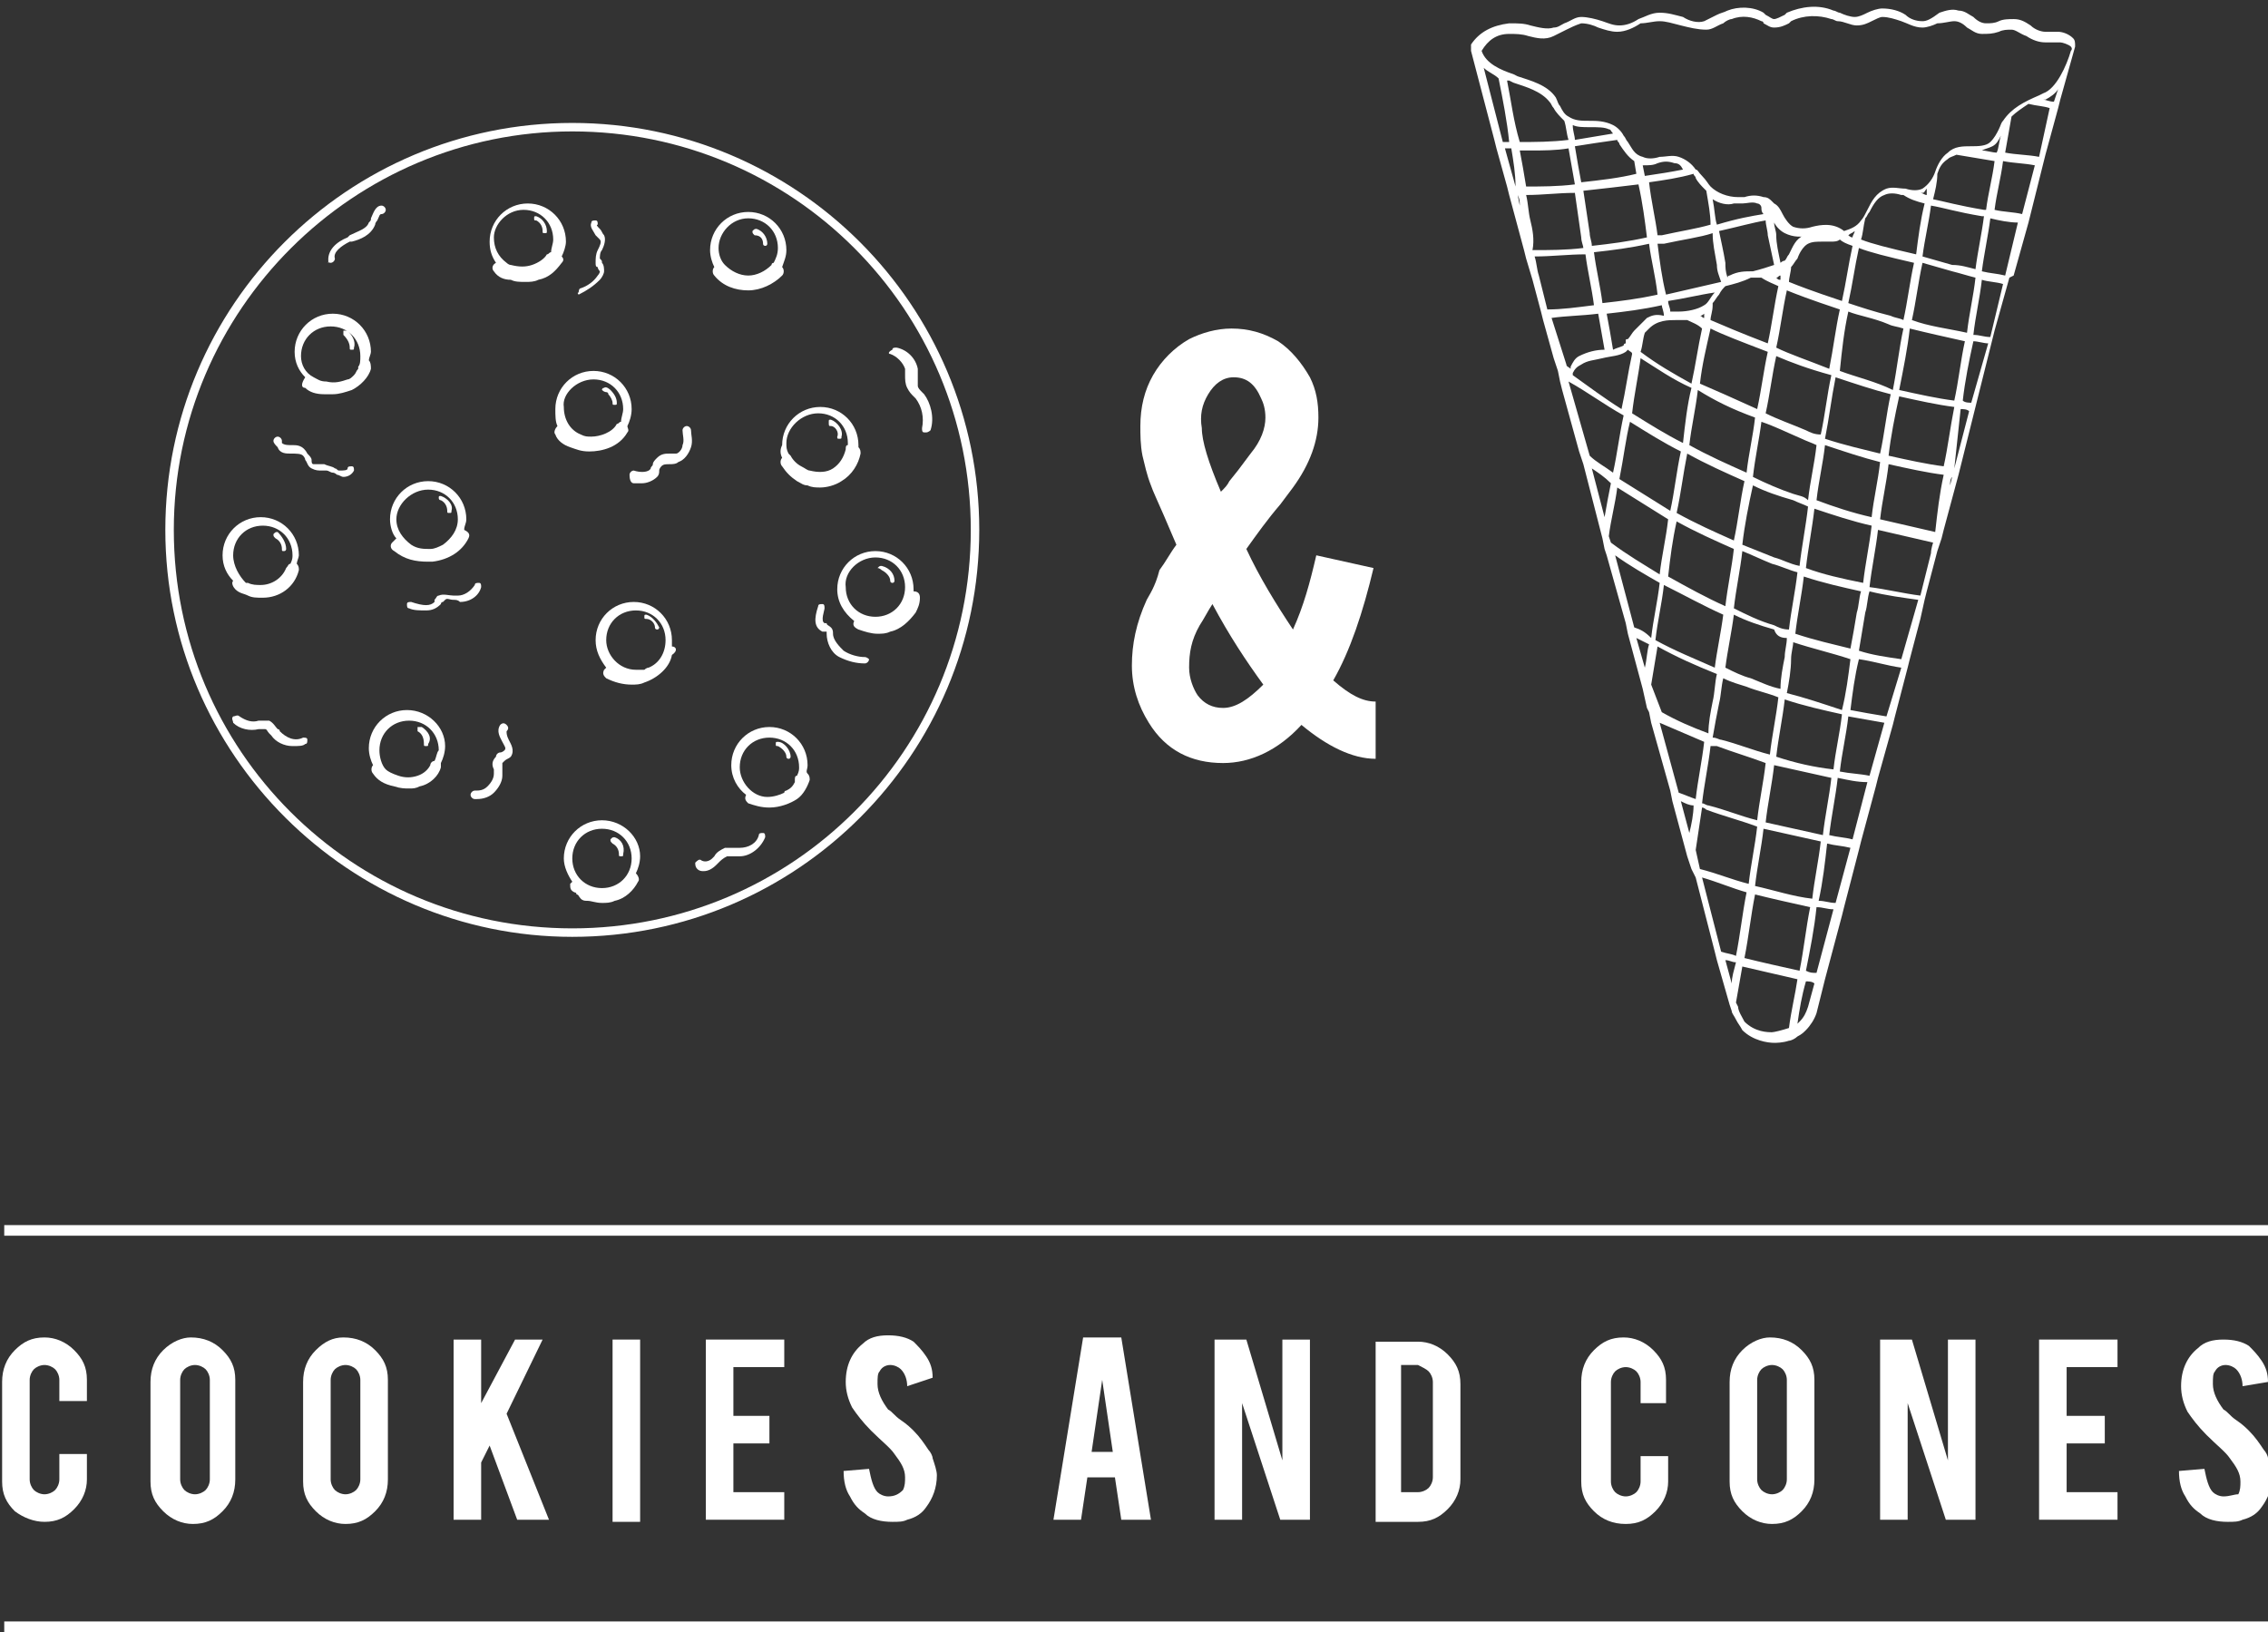 <?xml version="1.0" encoding="utf-8"?>
<!-- Generator: Adobe Illustrator 25.1.0, SVG Export Plug-In . SVG Version: 6.00 Build 0)  -->
<svg version="1.1" id="Layer_1" xmlns="http://www.w3.org/2000/svg" xmlns:xlink="http://www.w3.org/1999/xlink" x="0px" y="0px"
	 viewBox="0 0 107 77" style="enable-background:new 0 0 107 77;" xml:space="preserve">
<rect x="0" y="0" width="107" height="77" fill="#333333" stroke="none"/>
<style type="text/css">
	.st0{clip-path:url(#SVGID_2_);fill:#FFFFFF;}
	.st1{fill:#FFFFFF;}
	.st2{clip-path:url(#SVGID_4_);fill:#FFFFFF;}
	.st3{clip-path:url(#SVGID_6_);fill:#FFFFFF;}
	.st4{clip-path:url(#SVGID_8_);fill:#FFFFFF;}
	.st5{clip-path:url(#SVGID_10_);fill:#FFFFFF;}
</style>
<g>
	<g>
		<defs>
			<rect id="SVGID_1_" x="0.1" y="0.3" width="106.9" height="76.7"/>
		</defs>
		<clipPath id="SVGID_2_">
			<use xlink:href="#SVGID_1_"  style="overflow:visible;"/>
		</clipPath>
		<path class="st0" d="M27,6.2c10.4,0,18.8,8.4,18.8,18.8c0,10.4-8.4,18.8-18.8,18.8S8.2,35.4,8.2,25C8.2,14.6,16.7,6.2,27,6.2
			 M27,44.2c10.6,0,19.2-8.6,19.2-19.2S37.6,5.8,27,5.8S7.8,14.4,7.8,25S16.5,44.2,27,44.2"/>
		<path class="st0" d="M30.6,31.5C30.5,31.5,30.5,31.5,30.6,31.5c-0.1,0-0.2,0.1-0.2,0.1c0,0-0.1,0-0.1,0c0,0-0.1,0-0.2,0
			c0,0-0.1,0-0.1,0c-0.8,0-1.4-0.7-1.4-1.4c0-0.8,0.6-1.4,1.4-1.4c0.8,0,1.4,0.6,1.4,1.4C31.4,30.8,31.1,31.3,30.6,31.5 M31.7,30.5
			c0-0.1,0-0.2,0-0.3c0-1-0.8-1.8-1.8-1.8c-1,0-1.8,0.8-1.8,1.8c0,0.5,0.2,0.9,0.5,1.3c0,0-0.1,0.1-0.1,0.1c-0.1,0.2,0,0.3,0.1,0.4
			c0.4,0.2,0.8,0.3,1.2,0.3c0.2,0,0.4,0,0.6-0.1c0.6-0.2,1.2-0.7,1.3-1.3C32,30.7,31.9,30.5,31.7,30.5"/>
		<path class="st0" d="M37.6,36.6c-0.1,0-0.1,0.1-0.1,0.2c0,0,0,0.1,0,0.1c-0.1,0.2-0.2,0.3-0.4,0.4c0,0,0,0,0,0c0,0-0.1,0-0.1,0.1
			c-0.2,0.1-0.5,0.2-0.8,0.2c-0.7,0-1.3-0.7-1.3-1.4c0-0.8,0.6-1.4,1.4-1.4c0.8,0,1.4,0.6,1.4,1.4C37.7,36.3,37.7,36.4,37.6,36.6
			 M38.1,36.1c0-1-0.8-1.8-1.8-1.8c-1,0-1.8,0.8-1.8,1.8c0,0.6,0.3,1.1,0.7,1.4c0,0,0,0,0,0c-0.1,0.2,0,0.3,0.1,0.4
			c0.3,0.1,0.6,0.2,1,0.2c0.5,0,1-0.2,1.3-0.4c0.3-0.2,0.5-0.6,0.6-0.9c0-0.1,0-0.2-0.1-0.3C38,36.4,38.1,36.3,38.1,36.1"/>
		<path class="st0" d="M20.2,23.1c0.8,0,1.4,0.6,1.4,1.4c0,0.5-0.3,0.9-0.7,1.2c-0.2,0.1-0.4,0.2-0.6,0.2c-0.3,0-0.6,0-0.9-0.2
			c-0.4-0.3-0.7-0.7-0.7-1.2C18.7,23.8,19.4,23.1,20.2,23.1 M18.5,25.6c-0.1,0.1-0.1,0.3,0.1,0.4c0.5,0.4,1,0.5,1.6,0.5
			c0.1,0,0.1,0,0.2,0c0.8-0.1,1.4-0.5,1.7-1.1c0.1-0.2,0-0.3-0.2-0.4c0,0,0,0,0,0c0-0.2,0.1-0.3,0.1-0.5c0-1-0.8-1.8-1.8-1.8
			c-1,0-1.8,0.8-1.8,1.8c0,0.3,0.1,0.7,0.3,0.9C18.6,25.5,18.6,25.5,18.5,25.6"/>
		<path class="st0" d="M11,26.2c0-0.8,0.6-1.4,1.4-1.4c0.8,0,1.4,0.6,1.4,1.4c0,0.1,0,0.2-0.1,0.4c-0.1,0-0.1,0.1-0.2,0.2
			c-0.2,0.5-0.7,0.8-1.2,0.8c-0.2,0-0.4,0-0.6-0.1c0,0-0.1,0-0.1,0C11.3,27.2,11,26.7,11,26.2 M11.1,27.8c0.2,0.2,0.4,0.2,0.6,0.3
			c0.2,0.1,0.4,0.1,0.7,0.1c0,0,0,0,0,0c0.8,0,1.5-0.5,1.7-1.3c0-0.1,0-0.2-0.1-0.3c0-0.1,0.1-0.3,0.1-0.4c0-1-0.8-1.8-1.8-1.8
			c-1,0-1.8,0.8-1.8,1.8c0,0.5,0.2,0.9,0.5,1.2c0,0,0,0,0,0C10.9,27.5,11,27.7,11.1,27.8"/>
		<path class="st0" d="M14.2,16.8c0-0.8,0.6-1.4,1.4-1.4c0.8,0,1.4,0.6,1.4,1.4c0,0.2,0,0.4-0.1,0.5c0,0,0,0,0,0c0,0,0,0.1,0,0.1
			c-0.1,0.1-0.1,0.2-0.2,0.3c-0.1,0.1-0.2,0.2-0.3,0.2c-0.3,0.1-0.6,0.2-1,0.1c-0.3,0-0.4-0.1-0.6-0.2c0,0,0,0,0,0
			C14.4,17.6,14.2,17.2,14.2,16.8 M14.4,18.3c0.2,0.2,0.5,0.3,0.9,0.3c0.1,0,0.3,0,0.4,0c0.3,0,0.6-0.1,0.9-0.2
			c0.4-0.2,0.8-0.6,0.9-1c0-0.1,0-0.3-0.1-0.4c0-0.1,0.1-0.3,0.1-0.4c0-1-0.8-1.8-1.8-1.8c-1,0-1.8,0.8-1.8,1.8
			c0,0.5,0.2,0.9,0.5,1.2C14.2,18.1,14.2,18.3,14.4,18.3"/>
		<path class="st0" d="M24.7,9.9c0.8,0,1.4,0.6,1.4,1.4c0,0.2-0.1,0.4-0.1,0.6c-0.1,0-0.1,0.1-0.2,0.1c-0.1,0.2-0.4,0.4-0.7,0.5
			c-0.3,0.1-0.6,0.1-1,0c-0.1,0-0.2-0.1-0.2-0.1c-0.4-0.3-0.6-0.7-0.6-1.2C23.3,10.6,23.9,9.9,24.7,9.9 M23.3,12.8
			c0.2,0.3,0.5,0.4,0.8,0.4c0.2,0.1,0.4,0.1,0.7,0.1c0.2,0,0.4,0,0.6-0.1c0.5-0.1,0.8-0.4,1.1-0.8c0.1-0.1,0.1-0.2,0-0.3
			c0.1-0.2,0.2-0.5,0.2-0.7c0-1-0.8-1.8-1.8-1.8c-1,0-1.8,0.8-1.8,1.8c0,0.4,0.1,0.7,0.3,1C23.2,12.5,23.2,12.7,23.3,12.8"/>
		<path class="st0" d="M35.3,10.3c0.8,0,1.4,0.6,1.4,1.4c0,0.3-0.1,0.5-0.2,0.7c0,0-0.1,0-0.1,0.1c-0.3,0.3-0.7,0.5-1.1,0.5
			c-0.4,0-0.8-0.2-1.1-0.5c-0.2-0.2-0.3-0.5-0.3-0.8C33.9,11,34.5,10.3,35.3,10.3 M33.7,13c0.4,0.5,1,0.7,1.6,0.7h0
			c0.6,0,1.2-0.3,1.6-0.7c0.1-0.1,0.1-0.3,0-0.4c0.1-0.3,0.2-0.5,0.2-0.8c0-1-0.8-1.8-1.8-1.8c-1,0-1.8,0.8-1.8,1.8
			c0,0.3,0.1,0.6,0.2,0.8C33.6,12.7,33.6,12.9,33.7,13"/>
		<path class="st0" d="M28.4,41.9c-0.8,0-1.4-0.6-1.4-1.4s0.6-1.4,1.4-1.4c0.8,0,1.4,0.6,1.4,1.4S29.2,41.9,28.4,41.9 M28.4,38.7
			c-1,0-1.8,0.8-1.8,1.8c0,0.4,0.2,0.8,0.4,1.1c0,0-0.1,0.1-0.1,0.1c0,0.2,0,0.3,0.2,0.4c0,0,0.1,0,0.1,0.1c0.1,0,0.1,0.1,0.2,0.2
			c0.1,0.1,0.2,0.1,0.3,0.1c0.2,0,0.4,0.1,0.7,0.1c0.2,0,0.4,0,0.6-0.1c0.5-0.1,0.9-0.5,1.1-0.9c0.1-0.1,0-0.3-0.1-0.4
			c0.1-0.2,0.2-0.5,0.2-0.8C30.2,39.5,29.4,38.7,28.4,38.7"/>
		<path class="st0" d="M41.3,26.3c0.8,0,1.4,0.6,1.4,1.4c0,0.8-0.6,1.4-1.4,1.4c-0.8,0-1.4-0.6-1.4-1.4C39.8,27,40.5,26.3,41.3,26.3
			 M39.5,27.8c0,0.6,0.3,1.1,0.8,1.5c0,0,0,0,0,0c-0.1,0.2,0,0.3,0.2,0.4c0.3,0.1,0.6,0.2,0.9,0.2c0.2,0,0.4,0,0.6-0.1
			c0.5-0.1,0.9-0.5,1.2-0.9c0.1-0.2,0.2-0.4,0.2-0.7c0-0.2-0.1-0.3-0.3-0.3c0,0,0,0,0,0c0,0,0-0.1,0-0.1c0-1-0.8-1.8-1.8-1.8
			C40.3,26,39.5,26.8,39.5,27.8"/>
		<path class="st0" d="M28,17.9c0.8,0,1.4,0.6,1.4,1.4c0,0.2-0.1,0.4-0.1,0.6c-0.1,0-0.1,0.1-0.2,0.1c-0.2,0.4-0.8,0.6-1.2,0.6
			c-0.2,0-0.3,0-0.5-0.1c-0.5-0.2-0.8-0.7-0.8-1.3C26.5,18.6,27.2,17.9,28,17.9 M26.3,20.1c-0.1,0.1-0.2,0.3-0.1,0.4
			c0.1,0.3,0.4,0.5,0.7,0.6c0.3,0.1,0.5,0.2,0.9,0.2h0c0.6,0,1.4-0.2,1.8-0.9c0.1-0.1,0-0.2,0-0.3c0.1-0.2,0.2-0.5,0.2-0.8
			c0-1-0.8-1.8-1.8-1.8c-1,0-1.8,0.8-1.8,1.8C26.2,19.6,26.2,19.9,26.3,20.1"/>
		<path class="st0" d="M20.5,35.9c-0.1,0-0.2,0.1-0.2,0.2c-0.1,0.2-0.3,0.4-0.6,0.5c-0.3,0.1-0.6,0.1-0.9,0
			c-0.3-0.1-0.5-0.2-0.6-0.3c-0.2-0.2-0.3-0.6-0.3-0.9c0-0.8,0.6-1.4,1.4-1.4c0.8,0,1.4,0.6,1.4,1.4C20.6,35.5,20.6,35.7,20.5,35.9
			 M19.2,33.5c-1,0-1.8,0.8-1.8,1.8c0,0.3,0.1,0.6,0.2,0.8c-0.1,0.1-0.1,0.3,0,0.4c0.2,0.3,0.5,0.5,1,0.6c0.3,0.1,0.5,0.1,0.7,0.1
			c0.2,0,0.3,0,0.5-0.1c0.5-0.1,0.9-0.5,1-0.9c0-0.1,0-0.2,0-0.2c0.1-0.2,0.2-0.5,0.2-0.8C21,34.3,20.2,33.5,19.2,33.5"/>
		<path class="st0" d="M38.6,19.5c0.8,0,1.4,0.6,1.4,1.4c0,0,0,0.1,0,0.1c-0.1,0-0.1,0.1-0.1,0.2c-0.1,0.4-0.3,0.7-0.6,0.9
			c-0.3,0.2-0.7,0.2-1.1,0.1c-0.1,0-0.2-0.1-0.4-0.2c-0.2-0.1-0.4-0.3-0.5-0.5c0,0-0.1-0.1-0.1-0.1c-0.1-0.2-0.1-0.3-0.1-0.5
			C37.1,20.2,37.8,19.5,38.6,19.5 M36.9,21.6c-0.1,0.1-0.1,0.3,0,0.4c0.2,0.3,0.4,0.5,0.7,0.7c0.2,0.1,0.3,0.2,0.5,0.2
			c0.2,0.1,0.4,0.1,0.6,0.1c0.3,0,0.7-0.1,1-0.3c0.5-0.3,0.8-0.8,0.9-1.3c0-0.1,0-0.2-0.1-0.3c0,0,0-0.1,0-0.1c0-1-0.8-1.8-1.8-1.8
			c-1,0-1.8,0.8-1.8,1.8C36.8,21.2,36.8,21.4,36.9,21.6"/>
		<path class="st0" d="M36,11.5c0,0.1,0.1,0.1,0.1,0.1h0c0.1,0,0.1-0.1,0.1-0.1c0-0.3-0.2-0.6-0.5-0.7c-0.1,0-0.1,0-0.2,0.1
			c0,0.1,0,0.1,0.1,0.2C35.9,11.1,36,11.3,36,11.5"/>
		<path class="st0" d="M39.2,20.1c0.2,0,0.4,0.3,0.3,0.5c0,0.1,0,0.1,0.1,0.1c0,0,0,0,0,0c0.1,0,0.1,0,0.1-0.1
			c0.1-0.3-0.2-0.7-0.5-0.8c-0.1,0-0.1,0-0.1,0.1C39.1,20.1,39.1,20.1,39.2,20.1"/>
		<path class="st0" d="M28.6,18.5c0,0,0.1,0,0.1,0.1c0.1,0.1,0.2,0.3,0.2,0.4c0,0.1,0,0.1,0.1,0.1c0,0,0,0,0,0c0.1,0,0.1,0,0.1-0.1
			c0-0.2-0.1-0.4-0.3-0.6c0,0-0.2-0.2-0.3-0.1c-0.1,0-0.1,0.1-0.1,0.1C28.5,18.5,28.6,18.5,28.6,18.5"/>
		<path class="st0" d="M25.3,10.4c0.2,0.1,0.3,0.3,0.3,0.5c0,0.1,0,0.1,0.1,0.1c0,0,0,0,0,0c0.1,0,0.1,0,0.1-0.1
			c0-0.3-0.2-0.6-0.5-0.7c-0.1,0-0.1,0-0.1,0.1C25.2,10.4,25.2,10.4,25.3,10.4"/>
		<path class="st0" d="M16.5,16.4c0,0.1,0,0.1,0.1,0.1c0,0,0,0,0,0c0.1,0,0.1,0,0.1-0.1c0.1-0.3-0.1-0.6-0.3-0.8c-0.1,0-0.1,0-0.2,0
			c0,0.1,0,0.1,0,0.2C16.4,16,16.5,16.2,16.5,16.4"/>
		<path class="st0" d="M20.8,23.6c0.2,0.1,0.3,0.3,0.3,0.5c0,0.1,0,0.1,0.1,0.1c0,0,0,0,0,0c0.1,0,0.1,0,0.1-0.1
			c0.1-0.3-0.2-0.6-0.5-0.7c-0.1,0-0.1,0-0.1,0.1C20.7,23.5,20.7,23.6,20.8,23.6"/>
		<path class="st0" d="M13.3,25.9c0,0.1,0,0.1,0.1,0.1h0c0.1,0,0.1-0.1,0.1-0.1c0-0.3-0.2-0.6-0.4-0.8c-0.1,0-0.1,0-0.2,0.1
			c0,0.1,0,0.1,0.1,0.2C13.2,25.5,13.3,25.7,13.3,25.9"/>
		<path class="st0" d="M19.9,34.3c-0.1,0-0.1,0-0.2,0c0,0.1,0,0.1,0,0.2c0.2,0.1,0.3,0.3,0.3,0.6c0,0.1,0,0.1,0.1,0.1c0,0,0,0,0,0
			c0.1,0,0.1,0,0.1-0.1C20.4,34.8,20.2,34.5,19.9,34.3"/>
		<path class="st0" d="M29,39.5c-0.1,0-0.1,0-0.2,0.1c0,0.1,0,0.1,0.1,0.2c0.2,0.1,0.3,0.3,0.3,0.5c0,0.1,0,0.1,0.1,0.1c0,0,0,0,0,0
			c0.1,0,0.1,0,0.1-0.1C29.5,39.9,29.3,39.6,29,39.5"/>
		<path class="st0" d="M36.7,35c-0.1,0-0.1,0-0.1,0.1c0,0.1,0,0.1,0.1,0.1c0.2,0.1,0.4,0.3,0.4,0.5c0,0.1,0.1,0.1,0.1,0.1
			c0.1,0,0.1-0.1,0.1-0.1C37.3,35.4,37,35,36.7,35"/>
		<path class="st0" d="M30.5,29c-0.1,0-0.1,0-0.1,0.1c0,0.1,0,0.1,0.1,0.1c0.2,0,0.4,0.2,0.4,0.4c0,0.1,0.1,0.1,0.1,0.1c0,0,0,0,0,0
			c0.1,0,0.1-0.1,0.1-0.1C31,29.4,30.8,29.1,30.5,29"/>
		<path class="st0" d="M41.6,26.9c0.2,0.1,0.4,0.3,0.4,0.5c0,0.1,0.1,0.1,0.1,0.1h0c0.1,0,0.1-0.1,0.1-0.1c0-0.3-0.2-0.6-0.6-0.7
			c-0.1,0-0.1,0-0.2,0.1C41.5,26.8,41.6,26.9,41.6,26.9"/>
		<path class="st0" d="M29.9,22.8c0.1,0,0.2,0,0.4,0c0.2,0,0.5-0.1,0.7-0.3c0.1-0.1,0.1-0.2,0.1-0.3c0-0.1,0.1-0.2,0.1-0.2
			c0.1-0.1,0.2-0.1,0.4-0.1c0.1,0,0.3,0,0.4-0.1c0.3-0.1,0.5-0.4,0.6-0.7c0.1-0.3,0-0.6,0-0.8c0-0.1-0.1-0.2-0.2-0.2
			c-0.1,0-0.2,0.1-0.2,0.2c0,0.2,0.1,0.5,0,0.7c0,0.2-0.2,0.4-0.3,0.4c-0.1,0-0.2,0-0.3,0c-0.2,0-0.4,0-0.6,0.2
			c-0.1,0.1-0.2,0.2-0.2,0.3c0,0.1-0.1,0.1-0.1,0.2c-0.1,0.2-0.5,0.2-0.8,0.1c-0.1,0-0.2,0.1-0.2,0.2C29.7,22.7,29.8,22.8,29.9,22.8
			"/>
		<path class="st0" d="M13.7,21.4L13.7,21.4c0.3,0,0.5,0,0.6,0.1c0,0,0.1,0.1,0.1,0.2c0.1,0.1,0.1,0.3,0.3,0.4
			c0.2,0.1,0.3,0.1,0.5,0.1c0.1,0,0.1,0,0.2,0c0.1,0,0.2,0.1,0.3,0.1c0.1,0,0.2,0.1,0.2,0.1c0.1,0,0.2,0.1,0.3,0.1
			c0.2,0,0.4-0.1,0.5-0.3c0-0.1,0-0.2-0.1-0.2c-0.1,0-0.2,0-0.2,0.1c0,0.1-0.2,0.1-0.4,0.1c-0.1,0-0.1-0.1-0.2-0.1
			c-0.1-0.1-0.3-0.1-0.5-0.2c-0.1,0-0.1,0-0.2,0c-0.1,0-0.2,0-0.3,0c-0.1,0-0.1-0.1-0.1-0.2c0-0.1-0.1-0.2-0.2-0.3
			C14.3,21,14,21,13.8,21l-0.1,0c-0.1,0-0.3,0-0.4-0.1c0,0,0-0.1,0-0.1c0-0.1-0.1-0.2-0.2-0.2c-0.1,0-0.2,0.1-0.2,0.2
			c0,0.1,0.1,0.2,0.2,0.3C13.2,21.4,13.5,21.4,13.7,21.4"/>
		<path class="st0" d="M27.3,13.9C27.4,13.9,27.4,13.9,27.3,13.9c0.4-0.2,0.7-0.4,1-0.7c0.1-0.1,0.2-0.3,0.2-0.4
			c0-0.1,0-0.3-0.1-0.4c0-0.1,0-0.1-0.1-0.2c0-0.1,0-0.3,0.1-0.4c0.1-0.2,0.2-0.5,0.1-0.7c-0.1-0.1-0.1-0.2-0.2-0.3
			c-0.1-0.1-0.2-0.2-0.1-0.2c0-0.1,0-0.2-0.1-0.2c-0.1,0-0.2,0-0.2,0.1c-0.1,0.2,0.1,0.4,0.2,0.6c0.1,0.1,0.1,0.1,0.2,0.2
			c0.1,0.1,0,0.3-0.1,0.5c-0.1,0.2-0.1,0.4-0.1,0.6c0,0.1,0,0.2,0.1,0.2c0,0.1,0.1,0.2,0.1,0.2c0,0.1-0.1,0.2-0.1,0.2
			c-0.2,0.3-0.5,0.5-0.8,0.6c-0.1,0-0.1,0.2-0.1,0.2C27.2,13.8,27.3,13.9,27.3,13.9"/>
		<path class="st0" d="M40.8,31c-0.3,0-0.7-0.1-1-0.3c-0.2-0.2-0.5-0.5-0.5-0.8c0-0.1,0-0.2-0.1-0.3c-0.1-0.1-0.2-0.1-0.2-0.2
			c0,0,0,0-0.1,0c-0.2-0.1,0-0.6,0-0.7c0-0.1,0-0.2-0.1-0.2c-0.1,0-0.2,0-0.2,0.1c-0.2,0.6-0.2,1,0.2,1.2c0,0,0.1,0,0.1,0
			c0,0,0.1,0,0.1,0c0,0,0,0.1,0,0.1c0,0.4,0.2,0.9,0.6,1.1c0.4,0.2,0.8,0.3,1.2,0.3c0,0,0,0,0,0c0.1,0,0.2-0.1,0.2-0.2
			C41,31.1,40.9,31,40.8,31"/>
		<path class="st0" d="M23.9,34.5c0.1-0.1,0.1-0.2,0-0.3c-0.1-0.1-0.2-0.1-0.3,0c-0.2,0.3,0,0.6,0.1,0.8c0.1,0.2,0.2,0.3,0.1,0.4
			c0,0-0.1,0.1-0.2,0.1c-0.1,0-0.2,0.1-0.2,0.2c-0.2,0.2-0.2,0.4-0.1,0.6c0,0.1,0,0.1,0,0.2c0,0.2-0.1,0.4-0.3,0.6
			c-0.2,0.2-0.4,0.2-0.6,0.2c-0.1,0-0.2,0.1-0.2,0.2c0,0.1,0.1,0.2,0.2,0.2c0,0,0.1,0,0.1,0c0.3,0,0.6-0.1,0.8-0.3
			c0.2-0.2,0.4-0.5,0.4-0.8c0-0.1,0-0.1,0-0.2c0-0.2,0-0.3,0-0.4c0,0,0.1-0.1,0.1-0.1c0.1-0.1,0.2-0.1,0.3-0.2
			c0.2-0.3,0-0.6-0.1-0.8C23.9,34.7,23.9,34.6,23.9,34.5"/>
		<path class="st0" d="M21.6,28.1c-0.1,0-0.1,0-0.2,0c-0.2,0-0.5-0.1-0.7,0c-0.1,0-0.1,0.1-0.2,0.2c0,0,0,0,0,0.1
			c-0.2,0.2-0.5,0.2-1.1,0c-0.1,0-0.2,0-0.2,0.1c0,0.1,0,0.2,0.1,0.2c0.2,0.1,0.5,0.1,0.8,0.1c0.3,0,0.5-0.1,0.7-0.3
			c0,0,0-0.1,0.1-0.1c0,0,0.1-0.1,0.1-0.1c0.1-0.1,0.2,0,0.4,0c0.1,0,0.2,0,0.3,0.1c0.5,0,0.9-0.3,1-0.7c0-0.1,0-0.2-0.1-0.2
			c-0.1,0-0.2,0-0.2,0.1C22.2,27.9,21.9,28.1,21.6,28.1"/>
		<path class="st0" d="M14.4,35.1c0.1,0,0.1-0.1,0.1-0.2c0-0.1-0.1-0.1-0.2-0.1c-0.4,0.2-0.8,0-1.1-0.3c0,0,0-0.1-0.1-0.1
			c-0.1-0.1-0.2-0.3-0.4-0.4c-0.2,0-0.3,0-0.4,0l-0.1,0c-0.3,0.1-0.6,0-0.9-0.2c-0.1-0.1-0.2,0-0.3,0c-0.1,0.1,0,0.2,0,0.3
			c0.3,0.3,0.8,0.4,1.2,0.3l0.1,0c0.1,0,0.2,0,0.2,0c0.1,0,0.1,0.1,0.2,0.2c0,0,0.1,0.1,0.1,0.1c0.2,0.3,0.6,0.5,1,0.5
			C14.1,35.2,14.3,35.2,14.4,35.1"/>
		<path class="st0" d="M15.6,12.4C15.6,12.4,15.6,12.4,15.6,12.4c0.1,0,0.2-0.1,0.2-0.2c-0.1-0.3,0.3-0.6,0.7-0.8l0.1,0
			c0.4-0.1,0.9-0.3,1.1-0.8c0-0.1,0.1-0.2,0.1-0.2c0.1-0.2,0.1-0.3,0.2-0.3c0.1,0,0.2-0.1,0.2-0.2c0-0.1-0.1-0.2-0.2-0.2
			c-0.3,0-0.4,0.4-0.5,0.6c0,0.1,0,0.1-0.1,0.2c-0.1,0.3-0.5,0.4-0.9,0.6l-0.1,0.1c-0.5,0.2-1,0.6-0.9,1.2
			C15.4,12.3,15.5,12.4,15.6,12.4"/>
		<path class="st0" d="M42,16.7c0.3,0.1,0.6,0.4,0.7,0.7c0,0.1,0,0.2,0,0.3c0,0.2,0,0.4,0.1,0.6c0.1,0.2,0.2,0.3,0.3,0.4
			c0,0,0.1,0.1,0.1,0.1c0.3,0.4,0.4,0.9,0.3,1.4c0,0.1,0,0.2,0.1,0.2c0,0,0,0,0.1,0c0.1,0,0.2-0.1,0.2-0.1c0.2-0.6,0-1.3-0.3-1.7
			c0,0-0.1-0.1-0.1-0.1c-0.1-0.1-0.2-0.2-0.2-0.3c0-0.1,0-0.3,0-0.4c0-0.1,0-0.2,0-0.4c-0.1-0.5-0.5-0.9-1-1c-0.1,0-0.2,0-0.2,0.1
			C41.9,16.6,41.9,16.7,42,16.7"/>
		<path class="st0" d="M32.9,41c0.1,0.1,0.2,0.1,0.3,0.1c0.2,0,0.4-0.1,0.6-0.3c0,0,0.1-0.1,0.1-0.1c0.1-0.1,0.2-0.2,0.4-0.3
			c0.1,0,0.2,0,0.4,0c0.1,0,0.2,0,0.2,0c0.5,0,1-0.4,1.2-0.9c0-0.1,0-0.2-0.1-0.2c-0.1,0-0.2,0-0.2,0.1c-0.1,0.4-0.5,0.6-0.9,0.6
			c-0.1,0-0.1,0-0.2,0c-0.1,0-0.3,0-0.5,0c-0.2,0.1-0.4,0.2-0.5,0.4c0,0-0.1,0.1-0.1,0.1c-0.1,0.1-0.3,0.2-0.5,0.1
			c-0.1-0.1-0.2,0-0.3,0.1C32.8,40.8,32.8,40.9,32.9,41"/>
		<path class="st0" d="M2.1,71.8c0.6,0,1-0.2,1.4-0.6c0.4-0.4,0.6-0.9,0.6-1.4v-1.2H2.8v1.2c0,0.2-0.1,0.4-0.2,0.5
			c-0.1,0.1-0.3,0.2-0.5,0.2s-0.4-0.1-0.5-0.2c-0.1-0.1-0.2-0.3-0.2-0.5v-4.7c0-0.2,0.1-0.4,0.2-0.5c0.1-0.1,0.3-0.2,0.5-0.2
			s0.4,0.1,0.5,0.2c0.1,0.1,0.2,0.3,0.2,0.5v1h1.3v-1c0-0.6-0.2-1-0.6-1.4c-0.4-0.4-0.9-0.6-1.4-0.6c-0.6,0-1,0.2-1.4,0.6
			c-0.4,0.4-0.6,0.9-0.6,1.5v4.7c0,0.6,0.2,1,0.6,1.4C1.1,71.6,1.6,71.8,2.1,71.8"/>
		<path class="st0" d="M9.9,65.1v4.7c0,0.2-0.1,0.4-0.2,0.5c-0.1,0.1-0.3,0.2-0.5,0.2c-0.2,0-0.4-0.1-0.5-0.2
			c-0.1-0.1-0.2-0.3-0.2-0.5v-4.7c0-0.2,0.1-0.4,0.2-0.5s0.3-0.2,0.5-0.2c0.2,0,0.4,0.1,0.5,0.2C9.8,64.7,9.9,64.9,9.9,65.1
			 M7.7,63.7c-0.4,0.4-0.6,0.9-0.6,1.5v4.7c0,0.6,0.2,1,0.6,1.4c0.4,0.4,0.9,0.6,1.4,0.6c0.6,0,1-0.2,1.4-0.6
			c0.4-0.4,0.6-0.9,0.6-1.5v-4.7c0-0.6-0.2-1-0.6-1.4c-0.4-0.4-0.9-0.6-1.5-0.6C8.6,63.1,8.1,63.3,7.7,63.7"/>
		<path class="st0" d="M17,65.1v4.7c0,0.2-0.1,0.4-0.2,0.5c-0.1,0.1-0.3,0.2-0.5,0.2c-0.2,0-0.4-0.1-0.5-0.2
			c-0.1-0.1-0.2-0.3-0.2-0.5v-4.7c0-0.2,0.1-0.4,0.2-0.5s0.3-0.2,0.5-0.2c0.2,0,0.4,0.1,0.5,0.2C16.9,64.7,17,64.9,17,65.1
			 M14.9,63.7c-0.4,0.4-0.6,0.9-0.6,1.5v4.7c0,0.6,0.2,1,0.6,1.4c0.4,0.4,0.9,0.6,1.4,0.6c0.6,0,1-0.2,1.4-0.6
			c0.4-0.4,0.6-0.9,0.6-1.5v-4.7c0-0.6-0.2-1-0.6-1.4c-0.4-0.4-0.9-0.6-1.5-0.6C15.7,63.1,15.3,63.3,14.9,63.7"/>
	</g>
	<polygon class="st1" points="21.4,63.2 21.4,71.7 22.7,71.7 22.7,69 23.1,68.2 24.4,71.7 25.9,71.7 23.9,66.7 25.6,63.2 24.3,63.2 
		22.7,66.2 22.7,63.2 	"/>
	<rect x="28.9" y="63.2" class="st1" width="1.3" height="8.6"/>
	<polygon class="st1" points="37,64.5 37,63.2 33.3,63.2 33.3,71.7 37,71.7 37,70.4 34.6,70.4 34.6,68.1 36.3,68.1 36.3,66.8 
		34.6,66.8 34.6,64.5 	"/>
	<g>
		<defs>
			<rect id="SVGID_3_" x="0.1" y="0.3" width="106.9" height="76.7"/>
		</defs>
		<clipPath id="SVGID_4_">
			<use xlink:href="#SVGID_3_"  style="overflow:visible;"/>
		</clipPath>
		<path class="st2" d="M41.9,70.6c-0.2,0-0.4-0.1-0.5-0.2c-0.2-0.2-0.3-0.6-0.4-1.1l-1.2,0.1c0,0.5,0.1,0.9,0.3,1.2
			c0.2,0.4,0.4,0.6,0.7,0.8c0.3,0.3,0.8,0.4,1.3,0.4c0.3,0,0.5,0,0.7-0.1c0.4-0.1,0.7-0.3,0.9-0.6c0.3-0.4,0.5-0.9,0.5-1.5
			c0-0.2-0.1-0.5-0.2-0.8c0-0.1-0.1-0.3-0.2-0.4c-0.2-0.3-0.4-0.6-0.7-0.9c-0.1-0.1-0.3-0.3-0.6-0.5c-0.3-0.2-0.4-0.4-0.6-0.5
			c-0.3-0.4-0.5-0.8-0.5-1.2c0-0.3,0-0.5,0.1-0.6c0.1-0.2,0.3-0.3,0.5-0.3c0.2,0,0.4,0.1,0.5,0.2c0.2,0.2,0.3,0.5,0.3,0.8L44,65
			c0-0.4-0.1-0.7-0.3-1c-0.2-0.3-0.4-0.5-0.6-0.7c-0.3-0.2-0.7-0.3-1.2-0.3c-0.5,0-0.9,0.1-1.2,0.4c-0.5,0.4-0.8,1-0.8,1.8
			c0,0.4,0.1,0.8,0.3,1.2c0.2,0.3,0.5,0.7,0.9,1.1c0.5,0.5,0.9,0.8,1.1,1.1c0.3,0.4,0.5,0.7,0.5,1.1c0,0.2,0,0.4-0.1,0.6
			C42.4,70.5,42.2,70.6,41.9,70.6"/>
	</g>
	<path class="st1" d="M52,65.1l0.5,3.4h-1L52,65.1z M49.7,71.7H51l0.3-2h1.3l0.3,2h1.4l-1.4-8.6h-1.8L49.7,71.7z"/>
	<polygon class="st1" points="58.8,63.2 57.3,63.2 57.3,71.7 58.6,71.7 58.6,66.2 60.4,71.7 61.8,71.7 61.8,63.2 60.5,63.2 
		60.5,68.9 	"/>
	<g>
		<defs>
			<rect id="SVGID_5_" x="0.1" y="0.3" width="106.9" height="76.7"/>
		</defs>
		<clipPath id="SVGID_6_">
			<use xlink:href="#SVGID_5_"  style="overflow:visible;"/>
		</clipPath>
		<path class="st3" d="M67.4,64.7c0.1,0.1,0.2,0.3,0.2,0.5v4.5c0,0.2-0.1,0.4-0.2,0.5c-0.1,0.1-0.3,0.2-0.5,0.2h-0.8v-6h0.8
			C67.1,64.5,67.3,64.6,67.4,64.7 M64.9,63.2v8.6h2c0.6,0,1-0.2,1.4-0.6c0.4-0.4,0.6-0.9,0.6-1.4v-4.5c0-0.6-0.2-1-0.6-1.4
			c-0.4-0.4-0.9-0.6-1.4-0.6H64.9z"/>
		<path class="st3" d="M78.6,66.1v-1c0-0.6-0.2-1-0.6-1.4c-0.4-0.4-0.9-0.6-1.4-0.6c-0.6,0-1,0.2-1.4,0.6c-0.4,0.4-0.6,0.9-0.6,1.5
			v4.7c0,0.6,0.2,1,0.6,1.4c0.4,0.4,0.9,0.6,1.5,0.6c0.6,0,1-0.2,1.4-0.6c0.4-0.4,0.6-0.9,0.6-1.4v-1.2h-1.3v1.2
			c0,0.2-0.1,0.4-0.2,0.5c-0.1,0.1-0.3,0.2-0.5,0.2s-0.4-0.1-0.5-0.2c-0.1-0.1-0.2-0.3-0.2-0.5v-4.7c0-0.2,0.1-0.4,0.2-0.5
			c0.1-0.1,0.3-0.2,0.5-0.2s0.4,0.1,0.5,0.2c0.1,0.1,0.2,0.3,0.2,0.5v1H78.6z"/>
		<path class="st3" d="M84.3,65.1v4.7c0,0.2-0.1,0.4-0.2,0.5c-0.1,0.1-0.3,0.2-0.5,0.2c-0.2,0-0.4-0.1-0.5-0.2
			c-0.1-0.1-0.2-0.3-0.2-0.5v-4.7c0-0.2,0.1-0.4,0.2-0.5c0.1-0.1,0.3-0.2,0.5-0.2c0.2,0,0.4,0.1,0.5,0.2
			C84.2,64.7,84.3,64.9,84.3,65.1 M82.2,63.7c-0.4,0.4-0.6,0.9-0.6,1.5v4.7c0,0.6,0.2,1,0.6,1.4c0.4,0.4,0.9,0.6,1.4,0.6
			c0.6,0,1-0.2,1.4-0.6c0.4-0.4,0.6-0.9,0.6-1.5v-4.7c0-0.6-0.2-1-0.6-1.4c-0.4-0.4-0.9-0.6-1.5-0.6C83.1,63.1,82.6,63.3,82.2,63.7"
			/>
	</g>
	<polygon class="st1" points="90.2,63.2 88.7,63.2 88.7,71.7 90,71.7 90,66.2 91.8,71.7 93.2,71.7 93.2,63.2 91.9,63.2 91.9,68.9 	
		"/>
	<polygon class="st1" points="99.9,64.5 99.9,63.2 96.2,63.2 96.2,71.7 99.9,71.7 99.9,70.4 97.5,70.4 97.5,68.1 99.3,68.1 
		99.3,66.8 97.5,66.8 97.5,64.5 	"/>
	<g>
		<defs>
			<rect id="SVGID_7_" x="0.1" y="0.3" width="106.9" height="76.7"/>
		</defs>
		<clipPath id="SVGID_8_">
			<use xlink:href="#SVGID_7_"  style="overflow:visible;"/>
		</clipPath>
		<path class="st4" d="M104.9,70.6c-0.2,0-0.4-0.1-0.5-0.2c-0.2-0.2-0.3-0.6-0.4-1.1l-1.2,0.1c0,0.5,0.1,0.9,0.3,1.2
			c0.2,0.4,0.4,0.6,0.7,0.8c0.3,0.3,0.8,0.4,1.3,0.4c0.3,0,0.5,0,0.7-0.1c0.4-0.1,0.7-0.3,0.9-0.6c0.3-0.4,0.5-0.9,0.5-1.5
			c0-0.2-0.1-0.5-0.2-0.8c0-0.1-0.1-0.3-0.2-0.4c-0.2-0.3-0.4-0.6-0.7-0.9c-0.1-0.1-0.3-0.3-0.6-0.5c-0.3-0.2-0.4-0.4-0.6-0.5
			c-0.3-0.4-0.5-0.8-0.5-1.2c0-0.3,0-0.5,0.1-0.6c0.1-0.2,0.3-0.3,0.5-0.3c0.2,0,0.4,0.1,0.5,0.2c0.2,0.2,0.3,0.5,0.3,0.8l1.2-0.2
			c0-0.4-0.1-0.7-0.3-1c-0.2-0.3-0.4-0.5-0.6-0.7c-0.3-0.2-0.7-0.3-1.2-0.3c-0.5,0-0.9,0.1-1.2,0.4c-0.5,0.4-0.8,1-0.8,1.8
			c0,0.4,0.1,0.8,0.3,1.2c0.2,0.3,0.5,0.7,0.9,1.1c0.5,0.5,0.9,0.8,1.1,1.1c0.3,0.4,0.5,0.7,0.5,1.1c0,0.2,0,0.4-0.1,0.6
			C105.4,70.5,105.2,70.6,104.9,70.6"/>
		<path class="st4" d="M56.6,29.5c0.2-0.3,0.4-0.7,0.6-1c0.8,1.5,1.6,2.7,2.4,3.8c-0.7,0.7-1.3,1.1-1.9,1.1c-0.5,0-0.9-0.2-1.2-0.6
			c-0.2-0.3-0.4-0.8-0.4-1.3C56.1,30.8,56.2,30.2,56.6,29.5 M57,18.6c0.3-0.5,0.7-0.8,1.2-0.8c0.6,0,1,0.3,1.3,1
			c0.1,0.2,0.2,0.5,0.2,0.9c0,0.5-0.2,1.1-0.7,1.7l-0.6,0.8l-0.4,0.5c-0.1,0.2-0.2,0.3-0.4,0.5c-0.6-1.4-0.9-2.4-0.9-3
			C56.6,19.6,56.7,19.1,57,18.6 M54.1,28.3c-0.5,1.1-0.7,2.1-0.7,3.1c0,1,0.3,1.9,0.8,2.7c0.8,1.3,2,1.9,3.5,1.9
			c1.3,0,2.6-0.6,3.7-1.8c1.2,1,2.4,1.6,3.5,1.6v-2.7c-0.6,0-1.2-0.3-2-1c0.8-1.4,1.4-3.2,1.9-5.3l-2.7-0.6
			c-0.3,1.3-0.6,2.4-1.1,3.5c-0.8-1.2-1.6-2.5-2.2-3.8c0.5-0.7,1-1.4,1.6-2.1l0.6-0.8c0.8-1.1,1.2-2.2,1.2-3.3
			c0-0.7-0.1-1.3-0.4-1.9c-0.4-0.7-0.9-1.3-1.5-1.7c-0.7-0.4-1.4-0.6-2.2-0.6c-0.7,0-1.4,0.2-2,0.5c-0.7,0.4-1.3,1-1.7,1.7
			c-0.4,0.7-0.6,1.5-0.6,2.4c0,0.4,0,0.9,0.1,1.4c0.1,0.4,0.2,0.9,0.4,1.4c0.1,0.3,0.3,0.7,0.6,1.4l0.6,1.4
			c-0.3,0.4-0.5,0.8-0.8,1.2C54.5,27.7,54.2,28.1,54.1,28.3"/>
	</g>
	<rect x="0.2" y="57.8" class="st1" width="106.8" height="0.5"/>
	<rect x="0.2" y="76.5" class="st1" width="106.8" height="0.5"/>
	<g>
		<defs>
			<rect id="SVGID_9_" x="0.1" y="0.3" width="106.9" height="76.7"/>
		</defs>
		<clipPath id="SVGID_10_">
			<use xlink:href="#SVGID_9_"  style="overflow:visible;"/>
		</clipPath>
		<path class="st5" d="M71.2,1.6c0.3,0,0.6,0,0.9,0.1c0.4,0.1,0.8,0.2,1.2,0c0.2-0.1,0.4-0.2,0.6-0.3c0.2-0.1,0.4-0.2,0.7-0.3
			c0.3,0,0.6,0.1,0.8,0.2c0.3,0.1,0.6,0.2,0.9,0.2h0c0.4,0,0.8-0.2,1.1-0.4C77.7,1.1,78,1,78.3,1c0.3,0,0.6,0.1,1,0.2
			c0.4,0.1,0.8,0.2,1.2,0.2c0.3,0,0.5-0.2,0.8-0.3c0.1-0.1,0.3-0.2,0.4-0.2c0.5-0.2,1-0.1,1.4,0.1c0,0,0.1,0,0.1,0.1
			c0.2,0.1,0.3,0.2,0.5,0.2c0.3,0,0.5-0.1,0.7-0.2l0.1-0.1c0.6-0.3,1.3-0.3,1.9-0.1c0.1,0,0.2,0.1,0.3,0.1C87,1,87.3,1.2,87.6,1.2
			c0.3,0,0.5-0.1,0.7-0.2c0.2-0.1,0.4-0.2,0.5-0.2c0.3,0,0.6,0.1,0.9,0.2c0.3,0.1,0.6,0.3,1,0.3c0.2,0,0.5-0.1,0.7-0.2
			C91.7,1.1,92,1,92.2,1c0.2,0,0.4,0.1,0.6,0.3c0.2,0.1,0.4,0.3,0.7,0.3c0.3,0,0.5,0,0.8-0.1c0.2-0.1,0.4-0.1,0.6-0.1
			c0.2,0,0.4,0.2,0.7,0.3c0.3,0.2,0.6,0.3,0.9,0.3c0.1,0,0.3,0,0.4,0c0.1,0,0.2,0,0.3,0c0.1,0,0.4,0.1,0.5,0.2c0,0,0.1,0.1,0,0.2
			c-0.2,0.7-0.7,1.8-1.3,2l-0.2,0.1c-0.7,0.3-1.3,0.6-1.7,1.2c-0.1,0.1-0.1,0.2-0.2,0.4c-0.1,0.2-0.2,0.4-0.4,0.6
			c-0.2,0.2-0.6,0.2-0.9,0.2c-0.4,0-0.8,0-1.1,0.3c-0.3,0.2-0.5,0.6-0.6,0.9c-0.1,0.3-0.3,0.6-0.6,0.8c-0.2,0.1-0.5,0.1-0.8,0
			c-0.3,0-0.6-0.1-0.9,0c-0.5,0.2-0.7,0.6-0.9,1c-0.1,0.2-0.2,0.4-0.3,0.5c-0.2,0.3-0.5,0.4-0.8,0.5c0,0,0,0,0,0
			c-0.5-0.4-1.1-0.3-1.5-0.2c-0.3,0.1-0.6,0.1-0.9,0c-0.2-0.1-0.4-0.4-0.5-0.6c-0.1-0.2-0.2-0.4-0.4-0.5c0,0,0,0-0.1-0.1
			c-0.1-0.1-0.2-0.2-0.4-0.2c-0.3-0.1-0.6-0.1-0.9,0c-0.1,0-0.2,0-0.3,0c-0.5,0-1-0.2-1.3-0.5c-0.1-0.1-0.2-0.3-0.4-0.5
			C80.1,8.1,80.1,8,80,8c0,0,0,0,0,0c-0.2-0.3-0.5-0.5-0.8-0.6c-0.3-0.1-0.6,0-0.9,0c-0.3,0.1-0.6,0.1-0.8,0C77.1,7.3,77,7,76.8,6.7
			c-0.1-0.1-0.1-0.2-0.2-0.3c0,0,0,0,0,0c-0.1-0.2-0.3-0.4-0.5-0.5c-0.4-0.2-0.8-0.2-1.1-0.2c-0.4,0-0.7,0-1-0.2c0,0,0,0,0,0
			c-0.2-0.1-0.3-0.3-0.4-0.5c-0.1-0.1-0.1-0.2-0.2-0.4c-0.4-0.6-1.2-0.8-1.8-1l-0.2-0.1c-0.6-0.2-1.3-0.5-1.5-1.1
			C70.2,1.9,70.6,1.6,71.2,1.6 M96.9,4.8c-0.2,0-0.4-0.1-0.5-0.1l0.1,0c0.2-0.1,0.5-0.3,0.6-0.5L96.9,4.8z M96.2,7.4
			c-0.5-0.1-1.1-0.1-1.6-0.2c0.1-0.6,0.2-1.1,0.3-1.7c0.2-0.2,0.5-0.4,0.8-0.6c0.4,0.1,0.7,0.1,1,0.2L96.2,7.4z M95.4,10.1
			c-0.4-0.1-0.9-0.1-1.3-0.2c0.1-0.8,0.3-1.5,0.4-2.3c0.5,0.1,1,0.1,1.5,0.2L95.4,10.1z M94.6,13c-0.4-0.1-0.7-0.1-1.1-0.2
			c0.1-0.8,0.3-1.7,0.4-2.5c0.4,0.1,0.9,0.2,1.3,0.2L94.6,13z M93.9,15.9c-0.3,0-0.5-0.1-0.8-0.1c0.1-0.9,0.3-1.7,0.4-2.6
			c0.3,0.1,0.7,0.1,1,0.2L93.9,15.9z M93,19c-0.1,0-0.3,0-0.4-0.1c0.1-0.9,0.3-1.9,0.5-2.8c0.2,0,0.5,0.1,0.7,0.1L93,19z M92.2,22.1
			C92.1,22.1,92.1,22.1,92.2,22.1c0.1-0.9,0.2-1.9,0.3-2.8c0.1,0,0.3,0,0.4,0.1L92.2,22.1z M92,22.9c0-0.1,0-0.3,0.1-0.4
			c0,0,0,0,0,0L92,22.9z M91.7,22c-0.8-0.1-1.7-0.3-2.6-0.5c0.1-0.9,0.3-1.9,0.5-2.8c0.9,0.2,1.8,0.4,2.6,0.5
			C92,20.2,91.9,21.1,91.7,22 M91.3,25.1c-0.9-0.2-1.7-0.4-2.6-0.6c0.1-0.9,0.3-1.7,0.4-2.6c0.9,0.2,1.8,0.4,2.6,0.5
			C91.5,23.3,91.4,24.2,91.3,25.1 M91.1,26.1l-0.5,2c-0.8-0.1-1.6-0.3-2.4-0.4c0.1-0.9,0.3-1.8,0.4-2.7c0.9,0.2,1.7,0.4,2.6,0.6
			C91.2,25.6,91.1,25.9,91.1,26.1 M89.7,31.1c-0.7-0.1-1.4-0.2-2-0.4c0.1-0.6,0.2-1.2,0.3-1.8c0.1-0.3,0.1-0.7,0.2-1
			c0.8,0.2,1.6,0.3,2.3,0.4L89.7,31.1z M89,33.8c-0.6-0.1-1.2-0.2-1.7-0.3c0.1-0.8,0.2-1.6,0.4-2.4c0.7,0.1,1.3,0.3,2,0.4L89,33.8z
			 M88.2,36.6c-0.5-0.1-0.9-0.1-1.4-0.2c0.1-0.9,0.3-1.7,0.4-2.6c0.6,0.1,1.1,0.2,1.7,0.3L88.2,36.6z M87.4,39.6
			c-0.4-0.1-0.7-0.1-1.1-0.2c0.1-0.9,0.3-1.8,0.4-2.7c0.5,0.1,0.9,0.2,1.4,0.2L87.4,39.6z M86.6,42.6c-0.3,0-0.5-0.1-0.8-0.1
			c0.2-0.9,0.3-1.8,0.4-2.7c0.4,0.1,0.7,0.1,1.1,0.2L86.6,42.6z M85.7,45.9c-0.2,0-0.3,0-0.5-0.1c0.2-1,0.4-2,0.5-3
			c0.3,0,0.5,0.1,0.8,0.1L85.7,45.9z M85.3,47.5c-0.1,0.3-0.2,0.5-0.4,0.7c0,0-0.1,0.1-0.1,0.1c0.1-0.7,0.2-1.3,0.4-2
			c0.1,0,0.3,0,0.4,0.1L85.3,47.5z M84.4,48.5c-0.3,0.1-0.7,0.2-0.8,0.2c-0.2,0-0.8,0-1.3-0.5C82.2,48,82,47.7,82,47.5l-0.1-0.2
			c0.1-0.6,0.2-1.1,0.3-1.7c0.9,0.2,1.7,0.4,2.6,0.6C84.7,46.9,84.5,47.7,84.4,48.5 M81.7,46.4l-0.3-1.1c0.2,0,0.3,0.1,0.5,0.1
			C81.8,45.8,81.7,46.1,81.7,46.4 M80.3,41.4c0.7,0.2,1.4,0.5,2.1,0.7c-0.2,1-0.3,2-0.5,3c-0.2-0.1-0.4-0.1-0.7-0.2L80.3,41.4z
			 M80.2,41L80,40.1c0.1-0.7,0.2-1.3,0.3-2c0.1,0,0.2,0.1,0.2,0.1c0.8,0.3,1.6,0.5,2.4,0.8c-0.1,0.9-0.3,1.8-0.4,2.7
			C81.7,41.5,81,41.2,80.2,41C80.2,41,80.2,41,80.2,41 M79.7,39.3l-0.4-1.5c0.2,0.1,0.4,0.2,0.6,0.2C79.9,38.4,79.8,38.9,79.7,39.3
			 M78.3,34.1c0.7,0.3,1.4,0.6,2.1,0.9c-0.1,0.9-0.3,1.8-0.4,2.7c-0.3-0.1-0.5-0.2-0.8-0.3L78.3,34.1z M77.9,32.3
			c0.1-0.6,0.2-1.2,0.3-1.8c0.9,0.5,1.8,0.9,2.8,1.3c-0.1,0.4-0.1,0.9-0.2,1.3c-0.1,0.5-0.2,1-0.2,1.5c-0.8-0.3-1.5-0.6-2.2-1
			L77.9,32.3z M77.1,29.6l-0.9-3.4c0.7,0.5,1.4,0.9,2.1,1.3c-0.1,0.9-0.3,1.7-0.4,2.6C77.6,29.8,77.4,29.7,77.1,29.6 M77.6,31.5
			l-0.4-1.4c0.2,0.1,0.4,0.2,0.6,0.3C77.7,30.7,77.7,31.1,77.6,31.5 M75.9,25.3c0.1-0.8,0.3-1.5,0.4-2.3c0.8,0.5,1.6,1,2.4,1.5
			c-0.1,0.9-0.3,1.7-0.4,2.6c-0.8-0.5-1.5-0.9-2.3-1.5L75.9,25.3z M75.7,24.4l-0.6-2.3c0.3,0.2,0.6,0.4,0.9,0.7
			C75.9,23.3,75.8,23.8,75.7,24.4 M74,18C74,18,74,17.9,74,18c0.9,0.5,1.7,1.1,2.6,1.6c-0.2,0.9-0.3,1.8-0.5,2.7
			c-0.4-0.3-0.8-0.5-1.1-0.8L74,18z M73.2,15c0.7-0.1,1.4-0.1,2.2-0.2c0.1,0.6,0.2,1.1,0.3,1.7c0,0,0,0,0,0c-0.4,0-0.8,0.1-1.2,0.3
			c-0.2,0.1-0.3,0.3-0.4,0.5c0,0,0,0,0,0.1c-0.1-0.1-0.2-0.1-0.2-0.2L73.2,15z M72.6,13c-0.1-0.3-0.1-0.6-0.2-0.9
			c0.8,0,1.6-0.1,2.4-0.1c0.1,0.8,0.3,1.6,0.4,2.4c-0.8,0.1-1.5,0.2-2.2,0.2L72.6,13z M72.2,10.4C72.1,10,72.1,9.6,72,9.2
			c0.8,0,1.5-0.1,2.3-0.1c0.1,0.7,0.2,1.4,0.3,2.1c0,0.2,0.1,0.4,0.1,0.5c-0.8,0.1-1.6,0.1-2.4,0.1C72.4,11.3,72.3,10.8,72.2,10.4
			 M74.3,6.6c0-0.2-0.1-0.4-0.1-0.7C74.4,6,74.7,6,75,6c0.4,0,0.7,0,0.9,0.1c0.1,0,0.1,0.1,0.2,0.2C75.5,6.4,74.9,6.5,74.3,6.6
			 M74.6,8.6c-0.1-0.5-0.2-1.1-0.3-1.7c0.6-0.1,1.3-0.2,2-0.3c0,0.1,0.1,0.1,0.1,0.2c0.2,0.3,0.4,0.6,0.7,0.8l0.1,0.6
			C76.4,8.4,75.5,8.5,74.6,8.6 M77.7,11.2c-0.9,0.2-1.7,0.3-2.6,0.4c0-0.2-0.1-0.4-0.1-0.6c-0.1-0.7-0.2-1.3-0.3-2
			c0.9-0.1,1.8-0.2,2.6-0.3C77.5,9.6,77.6,10.4,77.7,11.2 M77.6,8.3l-0.1-0.5c0.3,0,0.5,0,0.7-0.1c0.3-0.1,0.5-0.1,0.8,0
			c0.2,0,0.3,0.1,0.4,0.3C78.9,8.1,78.3,8.2,77.6,8.3 M78.4,11.1c-0.1,0-0.2,0-0.2,0c-0.1-0.8-0.3-1.6-0.4-2.5
			c0.7-0.1,1.4-0.2,2.1-0.4c0,0.1,0.1,0.1,0.1,0.2c0.1,0.2,0.3,0.4,0.4,0.5c0,0,0.1,0.1,0.1,0.1c0.1,0.6,0.2,1.1,0.2,1.6
			C80,10.8,79.3,10.9,78.4,11.1 M81,12.5c0,0.3,0.1,0.5,0.2,0.8c-0.9,0.2-1.7,0.4-2.6,0.6c-0.2-0.8-0.3-1.6-0.4-2.4
			c0.1,0,0.2,0,0.3,0c0.9-0.2,1.7-0.3,2.3-0.5C80.8,11.5,80.9,11.9,81,12.5 M81,10.6c-0.1-0.3-0.1-0.7-0.2-1.2
			c0.3,0.2,0.7,0.3,1,0.2c0.1,0,0.2,0,0.4,0c0.2,0,0.5-0.1,0.7,0c0.1,0,0.2,0.1,0.2,0.2c0,0.1,0,0.2,0.1,0.3
			C82.6,10.2,82,10.3,81,10.6 M83.7,12.5c-0.3,0.1-0.6,0.2-1,0.3c-0.4,0-0.7,0-1.1,0.2c0,0-0.1,0-0.1,0.1c-0.1-0.3-0.1-0.5-0.1-0.7
			c-0.1-0.6-0.2-1-0.3-1.5c0.9-0.2,1.6-0.4,2.2-0.5c0,0.2,0.1,0.5,0.1,0.7C83.5,11.6,83.6,12,83.7,12.5 M86,11c-0.3,0-0.6,0-0.9,0.1
			c-0.4,0.2-0.5,0.5-0.7,0.9c-0.1,0.1-0.1,0.2-0.2,0.3c-0.1,0-0.2,0.1-0.2,0.1c-0.1-0.5-0.2-0.9-0.2-1.3c0-0.2-0.1-0.4-0.1-0.6
			c0.1,0.2,0.3,0.4,0.5,0.5c0.4,0.2,0.8,0.2,1.2,0.1c0.3-0.1,0.6-0.1,0.9,0C86.1,11,86.1,11,86,11 M87.4,11.6
			c-0.2,0.9-0.3,1.7-0.5,2.6c-1.5-0.5-2-0.7-2.5-0.9c0-0.2,0.1-0.5,0.1-0.7c0.1-0.1,0.2-0.3,0.3-0.4c0.1-0.3,0.3-0.6,0.5-0.7
			c0.2-0.1,0.4-0.1,0.7-0.1c0.1,0,0.2,0,0.4,0c0.1,0,0.3,0,0.4-0.1C86.9,11.4,87.1,11.5,87.4,11.6 M87.4,11.2
			c-0.1,0-0.2-0.1-0.2-0.1c0.1-0.1,0.2-0.1,0.3-0.2C87.5,11,87.4,11.1,87.4,11.2 M90.3,12.4c-0.2,0.9-0.3,1.8-0.5,2.7
			c-0.2-0.1-0.4-0.1-0.6-0.2c-0.8-0.2-1.4-0.4-2-0.6c0.2-0.9,0.3-1.7,0.5-2.6C88.2,11.9,89,12.1,90.3,12.4 M90.8,9.6
			c-0.2,0.8-0.3,1.6-0.4,2.4c-1.3-0.3-2.1-0.5-2.6-0.7c0.1-0.3,0.1-0.6,0.2-1c0.1-0.1,0.1-0.2,0.2-0.3c0.2-0.4,0.4-0.7,0.7-0.8
			c0.2-0.1,0.5-0.1,0.8,0c0,0,0,0,0,0c0,0,0,0,0.1,0C90.1,9.4,90.4,9.5,90.8,9.6 M90.9,9.2c-0.1,0-0.2-0.1-0.3-0.1c0,0,0.1,0,0.1,0
			c0.1,0,0.1-0.1,0.2-0.2C90.9,9,90.9,9.1,90.9,9.2 M90.2,15.1c0.2-0.9,0.3-1.8,0.5-2.7l1.4,0.4c0.4,0.1,0.7,0.2,1.1,0.3
			c-0.1,0.9-0.3,1.7-0.4,2.6C91.9,15.5,91,15.4,90.2,15.1 M90.1,15.5c0.8,0.2,1.7,0.4,2.6,0.6c-0.2,0.9-0.3,1.9-0.5,2.8
			c-0.8-0.1-1.7-0.3-2.6-0.5C89.8,17.4,90,16.4,90.1,15.5 M86.8,17.5C86.7,17.5,86.7,17.5,86.8,17.5c0.1-1,0.2-1.9,0.4-2.8
			c0.5,0.2,1.2,0.3,1.9,0.6c0.2,0.1,0.4,0.1,0.7,0.2c-0.2,0.9-0.3,1.9-0.5,2.9C88.5,18,87.6,17.8,86.8,17.5 M86.1,20.7
			c0.2-1,0.3-1.9,0.5-2.9c0,0,0,0,0,0c0.9,0.3,1.8,0.6,2.6,0.8c-0.2,0.9-0.3,1.9-0.5,2.8C87.9,21.2,87,21,86.1,20.7 M85.7,23.6
			c0.1-0.9,0.3-1.7,0.4-2.6c0.9,0.3,1.8,0.6,2.6,0.8c-0.1,0.9-0.3,1.7-0.4,2.6C87.4,24.2,86.5,23.9,85.7,23.6 M85.2,26.8
			c0.1-0.9,0.3-1.9,0.4-2.8c0.9,0.3,1.8,0.6,2.7,0.8c-0.1,0.9-0.3,1.8-0.4,2.7C86.9,27.3,86,27.1,85.2,26.8 M84.7,29.9
			c0.1-0.9,0.3-1.8,0.4-2.7c0.9,0.3,1.8,0.5,2.7,0.7c-0.1,0.3-0.1,0.7-0.2,1c-0.1,0.6-0.2,1.2-0.3,1.7
			C86.5,30.4,85.6,30.2,84.7,29.9 M84.3,32.7c0.1-0.5,0.2-1.1,0.2-1.6c0-0.3,0.1-0.6,0.1-0.8c0.9,0.3,1.8,0.5,2.7,0.8
			c-0.1,0.8-0.2,1.6-0.4,2.4C86,33.2,85.1,32.9,84.3,32.7 M83.8,35.7c0.1-0.9,0.3-1.8,0.4-2.7c0.9,0.3,1.8,0.5,2.7,0.7
			c-0.1,0.9-0.3,1.7-0.4,2.6C85.6,36.2,84.7,36,83.8,35.7 M83.3,38.8c0.1-0.9,0.3-1.8,0.4-2.7c0.9,0.2,1.8,0.4,2.7,0.6
			c-0.1,0.9-0.3,1.8-0.4,2.7C85.1,39.2,84.2,39,83.3,38.8 M81,35.2c0.8,0.3,1.5,0.5,2.3,0.8c-0.1,0.9-0.3,1.8-0.4,2.7
			c-0.8-0.2-1.5-0.5-2.3-0.7c-0.1,0-0.2-0.1-0.3-0.1c0.1-0.9,0.3-1.8,0.4-2.7C80.9,35.2,80.9,35.2,81,35.2 M81.1,33.2
			c0.1-0.4,0.1-0.8,0.2-1.2c0.4,0.2,0.8,0.3,1.1,0.4c0.5,0.2,1,0.3,1.5,0.5c-0.1,0.9-0.3,1.8-0.4,2.7c-0.8-0.2-1.5-0.5-2.3-0.7
			c-0.1,0-0.2-0.1-0.4-0.1C80.9,34.2,81,33.7,81.1,33.2 M81.3,29c-0.1,0.8-0.3,1.7-0.4,2.5c-0.9-0.4-1.9-0.8-2.8-1.3
			c0.1-0.9,0.3-1.7,0.4-2.6C79.5,28.1,80.4,28.6,81.3,29 M79.1,24.6c0.9,0.5,1.8,0.9,2.7,1.3c-0.1,0.9-0.3,1.8-0.4,2.7
			c-0.9-0.4-1.8-0.9-2.7-1.4C78.8,26.3,78.9,25.5,79.1,24.6 M76.9,19.9c0.8,0.5,1.6,1,2.4,1.4c-0.2,0.9-0.3,1.9-0.5,2.8
			c-0.8-0.5-1.6-1-2.4-1.5C76.6,21.6,76.7,20.7,76.9,19.9 M76.7,16.6c0,0,0.1-0.1,0.1-0.1c0.1,0.1,0.2,0.1,0.2,0.2
			c-0.2,0.9-0.3,1.7-0.5,2.6c-0.8-0.5-1.6-1.1-2.3-1.6c0,0,0,0,0-0.1c0.1-0.2,0.2-0.3,0.4-0.4c0.3-0.2,0.6-0.2,1-0.3
			C76,16.8,76.4,16.8,76.7,16.6 M75.6,14.3c-0.1-0.8-0.3-1.6-0.4-2.4c0.9-0.1,1.7-0.2,2.6-0.4c0.1,0.8,0.3,1.5,0.4,2.4
			C77.3,14.1,76.5,14.2,75.6,14.3 M77.7,15c-0.2,0.2-0.4,0.4-0.6,0.6c-0.1,0.1-0.2,0.3-0.3,0.4c-0.1,0-0.1,0-0.1,0.1c0,0,0,0,0,0.1
			c0,0-0.1,0-0.1,0.1c-0.2,0.1-0.3,0.1-0.5,0.2c0,0,0,0,0,0c-0.1-0.6-0.2-1.2-0.3-1.7c0.9-0.1,1.7-0.2,2.6-0.4
			c0,0.1,0.1,0.3,0.1,0.5C78.1,14.8,77.9,14.9,77.7,15 M79.1,15.1c0.2,0,0.4,0,0.5,0c0.2,0.1,0.5,0.2,0.7,0.4
			c-0.2,0.9-0.3,1.7-0.5,2.6c-0.9-0.5-1.6-0.9-2.4-1.5c0.1-0.3,0.1-0.6,0.2-0.9c0,0,0,0,0,0c0.1-0.1,0.1-0.1,0.2-0.2
			C78.2,15.1,78.7,15.1,79.1,15.1 M80.9,13.8c-0.2,0.2-0.3,0.5-0.5,0.6c-0.3,0.2-0.8,0.3-1.2,0.3c-0.1,0-0.2,0-0.4,0
			c0-0.2-0.1-0.3-0.1-0.5C79.4,14.1,80.2,13.9,80.9,13.8C80.9,13.8,80.9,13.8,80.9,13.8 M83.9,13.5c-0.2,0.9-0.3,1.8-0.5,2.7
			c-1.3-0.5-2-0.8-2.7-1.1c0-0.2,0.1-0.4,0.1-0.7c0,0,0-0.1,0-0.1c0.1-0.1,0.2-0.3,0.3-0.4c0.1-0.2,0.2-0.3,0.3-0.4
			c0.4-0.1,0.8-0.2,1.2-0.4c0,0,0.1,0,0.1,0c0.1,0,0.2,0,0.4,0C83.4,13.3,83.7,13.4,83.9,13.5C83.9,13.5,83.9,13.5,83.9,13.5
			 M84,13.2C84,13.2,84,13.2,84,13.2c-0.1,0-0.1,0-0.2-0.1c0.1,0,0.1-0.1,0.2-0.1C84,13.1,84,13.1,84,13.2 M83.8,16.4
			c0.2-0.9,0.3-1.8,0.5-2.7c0.5,0.2,1,0.4,2.5,0.9c-0.2,0.9-0.3,1.8-0.5,2.8C85.3,17,84.4,16.7,83.8,16.4 M85.2,20.3
			c-0.7-0.3-1.3-0.5-1.9-0.8c0.2-0.9,0.3-1.8,0.5-2.7c0.7,0.3,1.5,0.6,2.6,0.9c-0.2,0.9-0.3,1.9-0.5,2.8
			C85.6,20.5,85.4,20.4,85.2,20.3 M84.6,23.3c-0.6-0.2-1.3-0.5-1.9-0.8c0.1-0.9,0.3-1.8,0.4-2.6c0.6,0.2,1.2,0.5,1.9,0.8
			c0.2,0.1,0.5,0.2,0.7,0.3c-0.1,0.9-0.3,1.7-0.4,2.6C85.1,23.4,84.9,23.4,84.6,23.3 M83.7,26.3c-0.5-0.2-1-0.4-1.5-0.6
			c0.1-0.9,0.3-1.9,0.5-2.8c0.6,0.3,1.2,0.5,1.9,0.7c0.2,0.1,0.5,0.2,0.7,0.3c-0.1,0.9-0.3,1.9-0.4,2.8
			C84.4,26.6,84.1,26.4,83.7,26.3 M79.6,21.4c0.9,0.5,1.8,0.9,2.7,1.3c-0.2,0.9-0.3,1.9-0.5,2.8c-0.9-0.4-1.8-0.8-2.7-1.3
			C79.3,23.3,79.4,22.4,79.6,21.4 M82.8,19.7c-0.1,0.9-0.3,1.7-0.4,2.6c-0.9-0.4-1.8-0.8-2.7-1.3c0.1-0.9,0.3-1.7,0.4-2.6
			C80.9,18.9,81.7,19.3,82.8,19.7 M80.4,15c-0.1,0-0.1-0.1-0.2-0.1c0.1,0,0.2-0.1,0.2-0.1C80.4,14.8,80.4,14.9,80.4,15 M80.7,15.5
			c0.6,0.3,1.4,0.6,2.7,1.1c-0.2,0.9-0.3,1.8-0.5,2.7c-1.1-0.5-2-0.9-2.7-1.2C80.3,17.2,80.5,16.4,80.7,15.5 M77.1,16.2
			C77.1,16.2,77.2,16.2,77.1,16.2C77.2,16.2,77.2,16.2,77.1,16.2C77.2,16.2,77.1,16.2,77.1,16.2 M77.4,16.9c0.8,0.5,1.5,1,2.4,1.4
			c-0.2,0.8-0.3,1.7-0.4,2.6c-0.8-0.4-1.6-0.9-2.4-1.4C77.1,18.6,77.3,17.7,77.4,16.9 M84.3,30.1c0,0.3-0.1,0.6-0.1,0.9
			c-0.1,0.5-0.2,1-0.2,1.5c-0.5-0.1-0.9-0.3-1.4-0.5c-0.4-0.1-0.8-0.3-1.2-0.5c0.1-0.8,0.3-1.7,0.4-2.5c0.6,0.3,1.2,0.5,1.9,0.7
			C83.8,30,84,30.1,84.3,30.1 M83.7,29.5c-0.7-0.2-1.3-0.5-1.9-0.8c0.1-0.9,0.3-1.8,0.4-2.7c0.5,0.2,0.9,0.4,1.4,0.6
			c0.4,0.1,0.8,0.3,1.2,0.4c-0.1,0.9-0.3,1.8-0.4,2.7C84.1,29.7,83.9,29.6,83.7,29.5 M85.4,42.8c-0.2,1-0.3,2-0.5,3
			c-0.9-0.2-1.8-0.4-2.6-0.6c0.2-1,0.3-2,0.5-3C83.6,42.4,84.5,42.6,85.4,42.8 M82.8,41.8c0.1-0.9,0.3-1.8,0.4-2.7
			c0.9,0.2,1.8,0.4,2.7,0.6c-0.1,0.9-0.3,1.8-0.4,2.7C84.6,42.3,83.7,42,82.8,41.8 M93.5,10.2c0,0,0.1,0,0.1,0
			c-0.1,0.8-0.3,1.7-0.4,2.5c-0.4-0.1-0.7-0.2-1.1-0.2l-1.4-0.4c0,0,0,0,0,0c0.1-0.8,0.3-1.6,0.4-2.4C91.7,9.8,92.3,10,93.5,10.2
			 M93.5,7.1C93.7,7,93.8,7,94,6.9c0.2-0.1,0.3-0.3,0.4-0.5c-0.1,0.3-0.1,0.6-0.2,0.8C94,7.2,93.7,7.1,93.5,7.1 M94.1,7.6
			c-0.1,0.8-0.3,1.5-0.4,2.3c0,0-0.1,0-0.1,0c-1.2-0.2-1.9-0.4-2.4-0.5c0.1-0.4,0.2-0.8,0.2-1.2c0.1-0.3,0.2-0.5,0.5-0.7
			c0.1-0.1,0.2-0.1,0.4-0.2C92.9,7.4,93.5,7.5,94.1,7.6 M71.7,7.1c0.2,0,0.3,0,0.5,0c0.6,0,1.2,0,1.8-0.1c0.1,0.6,0.2,1.1,0.3,1.7
			c-0.8,0.1-1.6,0.1-2.3,0.1C71.9,8.2,71.8,7.6,71.7,7.1 M71.6,9.2C71.6,9.2,71.6,9.2,71.6,9.2c0.1,0.2,0.1,0.3,0.1,0.5L71.6,9.2z
			 M71.5,8.8L71,7c0.1,0,0.2,0,0.3,0C71.4,7.6,71.5,8.2,71.5,8.8C71.6,8.8,71.5,8.8,71.5,8.8 M71.1,3.8c0,0,0.1,0,0.1,0l0.2,0.1
			c0.6,0.2,1.3,0.4,1.7,0.9c0.1,0.1,0.1,0.2,0.2,0.3c0.1,0.2,0.3,0.4,0.5,0.6c0.1,0.3,0.1,0.6,0.2,0.9c-0.8,0.1-1.6,0.1-2.3,0.1
			C71.4,5.7,71.3,4.8,71.1,3.8 M70,3.2c0.2,0.2,0.5,0.3,0.7,0.5c0.2,1,0.4,2,0.5,3c-0.1,0-0.2,0-0.3,0L70,3.2z M69.4,2.4
			C69.4,2.4,69.4,2.4,69.4,2.4l1.1,4.2L70.6,7l0.5,1.8l0.1,0.4l0.7,2.6l0.1,0.4l0.3,1l0.4,1.5l0.1,0.4l0.5,1.8l0,0l0.2,0.6l0.1,0.5
			l0.1,0.4l0.8,2.9l0.2,0.6l0.9,3.5l0,0l0.1,0.5l0.1,0.3l0.9,3.2l0.1,0.5l0.7,2.6l0.2,0.9l0.1,0.2l0.1,0.5l0.9,3.2l0.1,0.5l0.7,2.6
			l0.2,0.6l0.1,0.2l0.1,0.2l0.9,3.5l0.1,0.4l0.6,2.1l0.1,0.3c0,0.1,0.1,0.2,0.2,0.4c0.1,0.2,0.2,0.3,0.3,0.5
			c0.5,0.5,1.2,0.6,1.5,0.6c0.1,0,0.4,0,0.7-0.1c0.1,0,0.3-0.1,0.4-0.2c0.2-0.1,0.3-0.2,0.4-0.3c0.2-0.2,0.4-0.5,0.5-0.8l0.3-1.2
			l0.1-0.4l0.8-3l0.1-0.4l0.7-2.7l0.1-0.4l0.7-2.6l0.1-0.4l0.7-2.5l0.1-0.4l0.6-2.3l0.1-0.4l0.5-1.9l0.2-0.9l0.1-0.4l0.5-1.9
			l0.2-0.6l0.1-0.4l0.7-2.6l0.1-0.4l0.7-2.8l0.1-0.4l0.7-2.8l0.1-0.4l0.7-2.5L95,13l0.7-2.5l0.1-0.4l0.6-2.4l0.1-0.4l0.6-2.2
			l0.1-0.4l0.7-2.5c0,0,0,0,0,0c0,0,0,0,0,0c0,0,0,0,0,0c0,0,0,0,0,0c0,0,0,0,0,0c0-0.2,0-0.3-0.1-0.4c-0.2-0.2-0.5-0.3-0.7-0.3
			c-0.1,0-0.2,0-0.3,0c-0.1,0-0.2,0-0.3,0c-0.2,0-0.5-0.1-0.7-0.3c-0.3-0.2-0.5-0.3-0.8-0.3c-0.2,0-0.5,0-0.7,0.1
			c-0.2,0.1-0.4,0.1-0.6,0.1c-0.2,0-0.4-0.1-0.6-0.3c-0.2-0.1-0.4-0.3-0.7-0.3c-0.3-0.1-0.6,0-0.9,0.1C91.1,0.9,90.9,1,90.7,1
			c-0.3,0-0.6-0.1-0.8-0.3c-0.3-0.2-0.7-0.3-1.1-0.3c-0.2,0-0.5,0.1-0.7,0.2c-0.2,0.1-0.4,0.2-0.6,0.2c-0.2,0-0.5-0.1-0.7-0.2
			c-0.1,0-0.2-0.1-0.3-0.1c-0.7-0.3-1.5-0.2-2.2,0.1l-0.1,0.1c-0.2,0.1-0.4,0.2-0.5,0.2c-0.1,0-0.2-0.1-0.4-0.2c0,0-0.1-0.1-0.1-0.1
			c-0.5-0.3-1.2-0.3-1.7-0.1c-0.2,0.1-0.3,0.1-0.5,0.2c-0.2,0.1-0.4,0.2-0.6,0.3c-0.3,0.1-0.7,0-1-0.2c-0.4-0.1-0.7-0.2-1.1-0.2
			c-0.4,0-0.7,0.2-1,0.3c-0.3,0.2-0.6,0.3-0.9,0.3h0c-0.3,0-0.5-0.1-0.8-0.2c-0.3-0.1-0.7-0.2-1-0.2c-0.3,0-0.5,0.2-0.8,0.3
			c-0.2,0.1-0.3,0.2-0.5,0.2c-0.3,0.1-0.7,0-1.1-0.1c-0.3-0.1-0.6-0.1-1-0.1c-0.8,0.1-1.4,0.4-1.8,1c0,0,0,0,0,0c0,0,0,0,0,0
			C69.4,2.3,69.4,2.3,69.4,2.4C69.4,2.4,69.4,2.4,69.4,2.4C69.4,2.4,69.4,2.4,69.4,2.4"/>
	</g>
</g>
</svg>
